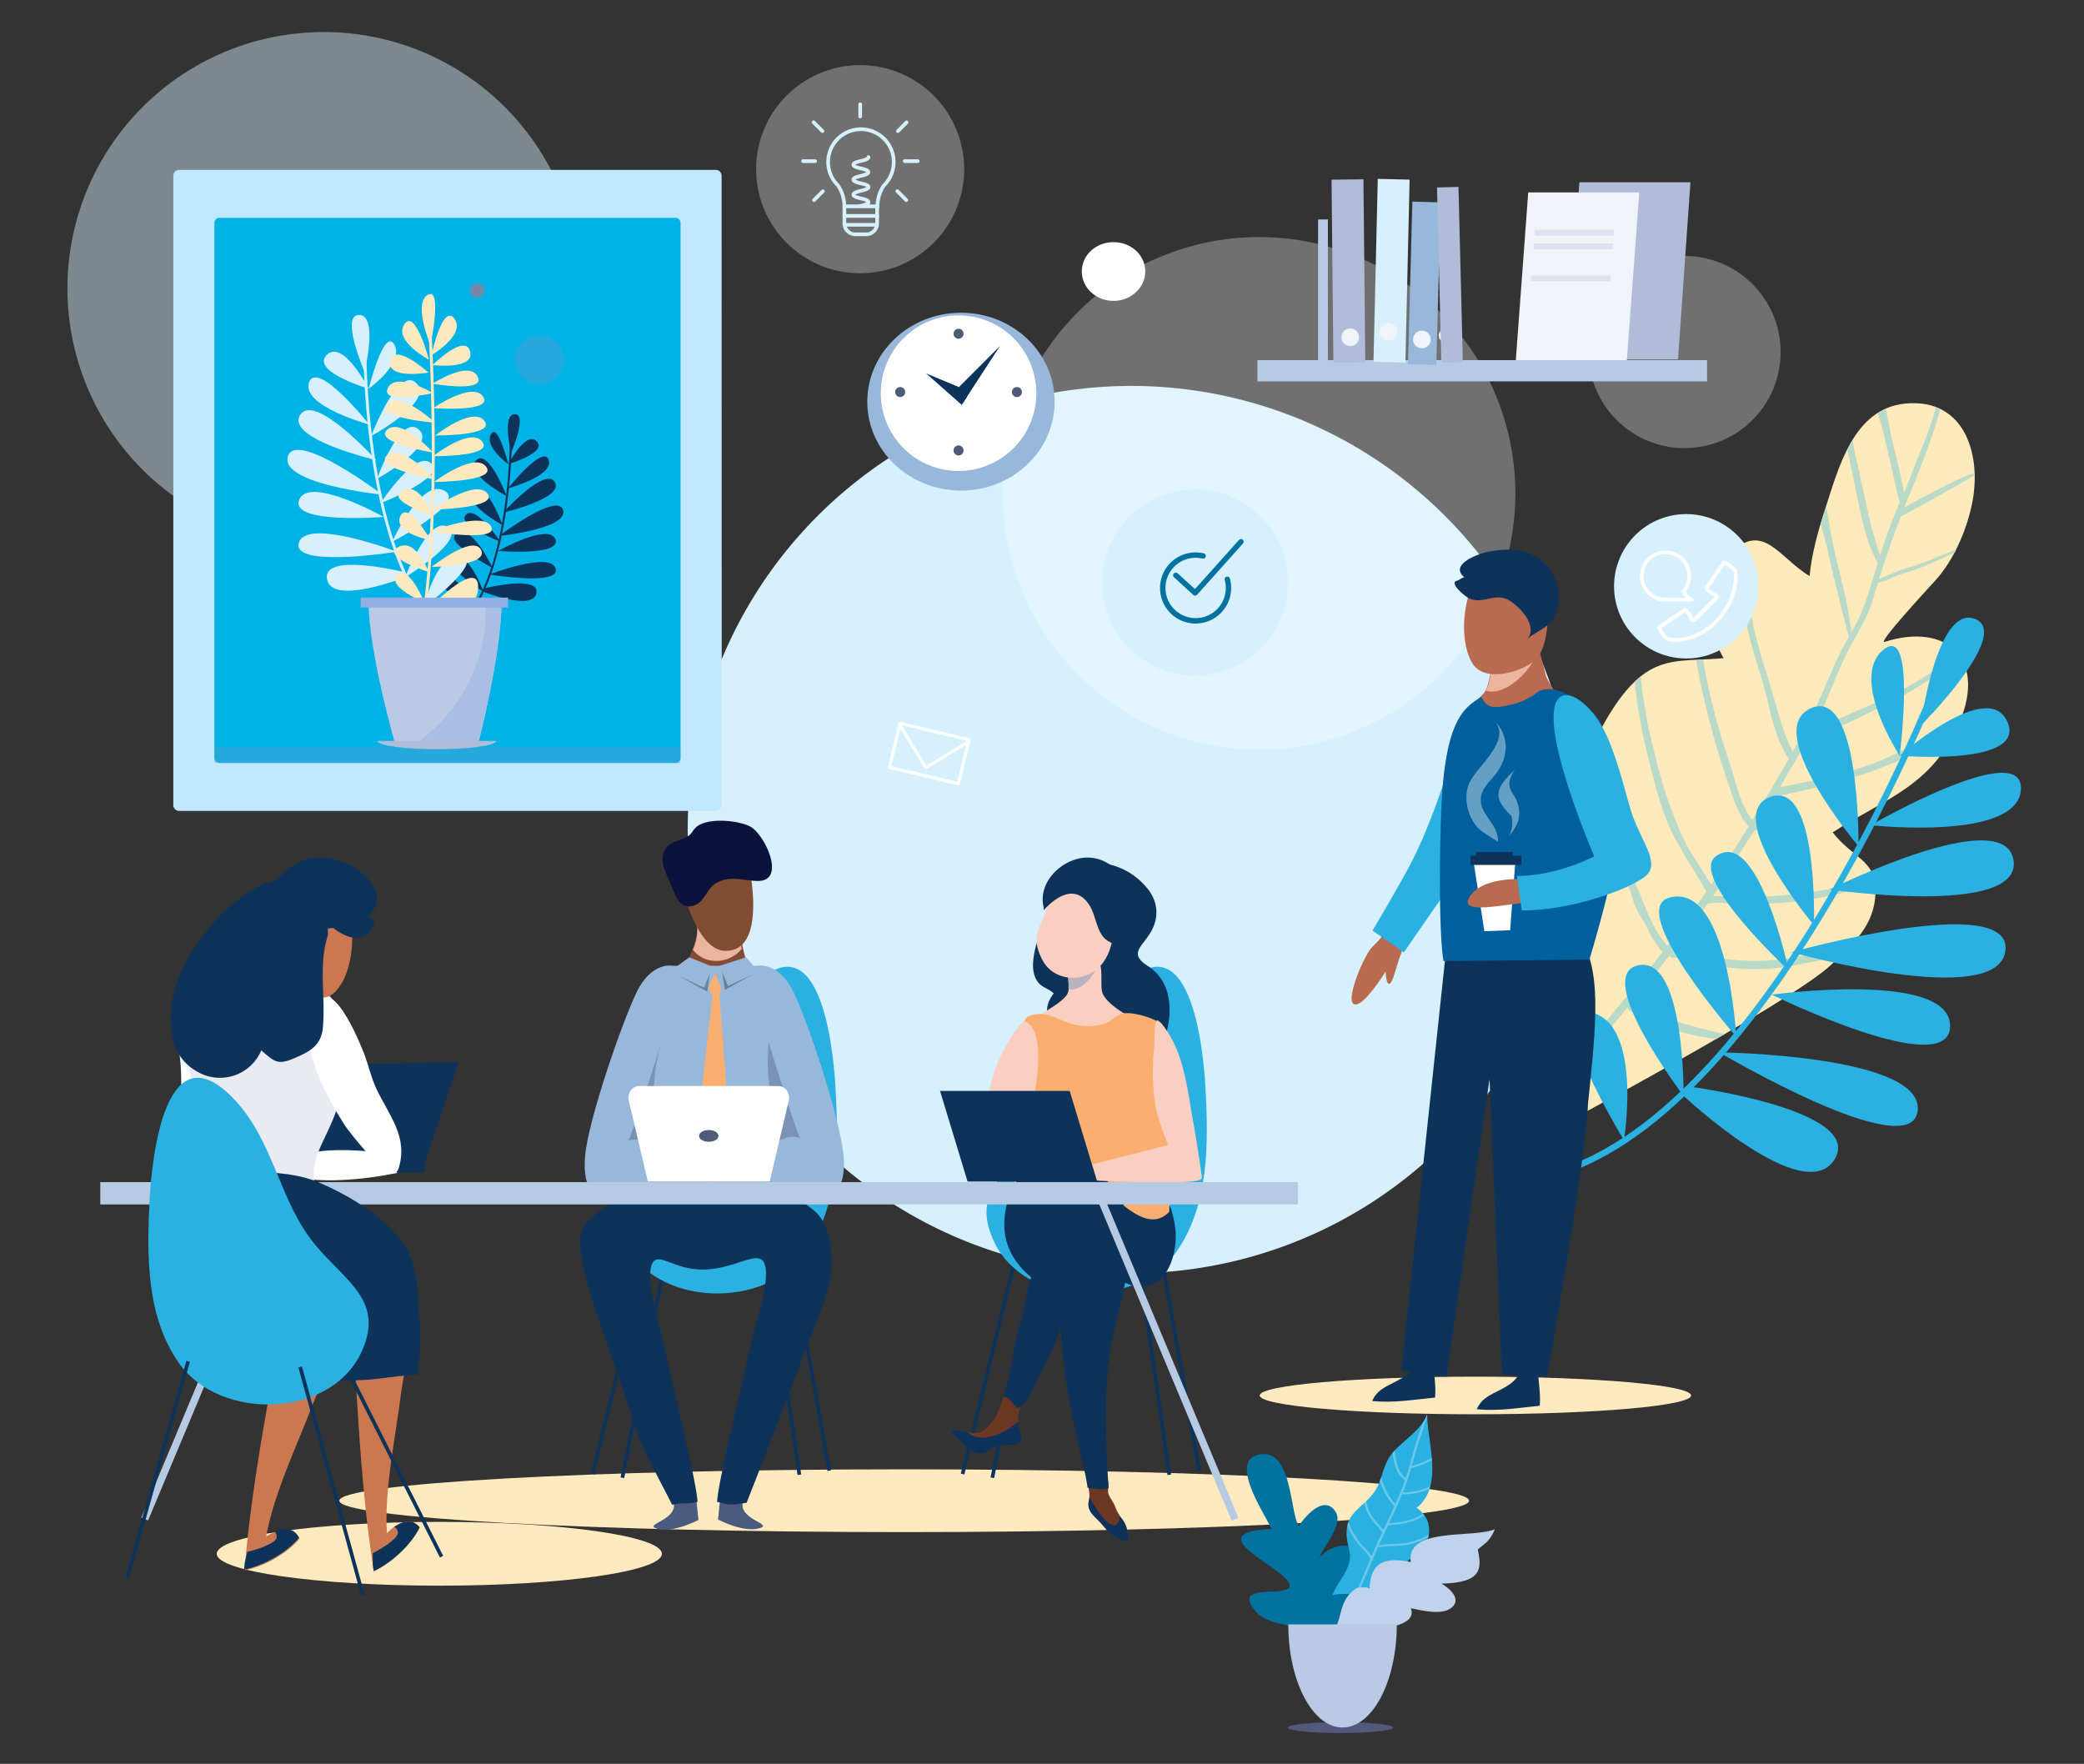 <svg xmlns="http://www.w3.org/2000/svg" viewBox="0 0 707.41 598.69"><rect x="0" y="0" width="707.41" height="598.69" fill="#333333" stroke="none"/><g style="isolation:isolate"><g id="e6e471e0-01fd-45e0-b916-7b0117807966" data-name="Layer 2"><g id="beb68589-7f77-4152-bf3a-2470ac33ade1" data-name="Layer 1"><g id="bfdd74d7-5935-44e6-a1a6-d87a135710b9" data-name="people-talking-hr-services-illustation"><path d="M534.62,281.58A150.59,150.59,0,1,1,384,131,150.6,150.6,0,0,1,534.62,281.58Z" fill="#d6f0fe"/><path d="M621.8,327.28c6.46-6.23,13.52-12.2,14.66-21.94,1.57-13.49-6.83-13.15-14.37-22.81C639.43,271.22,656,267,665.21,245c9.11-21.65-4.69-33.76-25.42-27.14-2.85.9,14-17.39,16.88-20.51,6.36-6.91,10.63-16.74,12.63-25.83,3.61-16.46-2-36.53-22.55-34.54-17.76,1.72-22.77,22.15-27.48,36.7-2.12,6.53-4.4,14.79-5,21.84-10.28-6-15.87-19.13-27.25-7.33-7.94,8.23-7.75,26-1.91,35.2-13.94,1.31-22-1-31.93,9.72-6.4,6.91-12.12,18.1-15.6,27.72-7.91,21.9-14.6,99.55-13.92,124.45C523.67,385.29,608.28,340.31,621.8,327.28Z" fill="#ffeabb"/><path d="M523.86,370.39l.15-.14a192.31,192.31,0,0,0,15-16.16,23,23,0,0,1-1.9-3.86c-1.81-4.14-4.15-8.07-6.18-12.11-1.52-3-2.9-6.12-4.22-9.24q.28-3.06.6-6.14,1.62,4.26,3.51,8.44c1.92,4.23,4.06,8.35,6.22,12.46,1,2,2.25,5.88,3.83,8.25,4-4.77,7.89-9.59,11.84-14.25s7.84-9.55,11.6-14.45a34.67,34.67,0,0,1-5.19-8.31c-1.64-3.25-3.94-6.08-4.87-9.68-1.39-5.34-4.25-10.45-6.14-15.63a93.19,93.19,0,0,1-3.57-13.12c-1.56-7.53-3-15.06-4.12-22.66.53-1.2,1.1-2.42,1.69-3.62,1,7.16,2.42,14.27,3.91,21.34a145,145,0,0,0,9.34,28.94c3,6.7,5.53,15,10.64,20.57q6.84-9,13.23-18.43c-3.54-6.16-7.43-12-10.8-18.34-4.38-8.19-6.67-18.07-8.92-27a176.35,176.35,0,0,1-4.59-25.89c.67-.64,1.33-1.21,2-1.74a171.18,171.18,0,0,0,4.47,25,157.57,157.57,0,0,0,9.32,28.53c2.73,6.05,6.71,11.43,10.13,17.09q6.55-9.72,12.71-19.71c-3.66-3.94-5.41-10.26-7.09-15.11a301.81,301.81,0,0,1-8.61-30.7c-.83-3.56-1.48-7.13-2.06-10.72l2.33-.1c.6,3.45,1.25,6.9,2,10.33a261.33,261.33,0,0,0,7.17,25.31c1.9,5.7,3.42,13.81,7.58,18.81.74-1.22,1.5-2.43,2.24-3.65,3.4-5.64,6.79-11.33,10.05-17.08-3.55-5.5-5.4-11.93-6.8-18.27-1.93-8.8-5.29-17.27-7.23-26.1a162.91,162.91,0,0,1-3.85-27.1,14.45,14.45,0,0,1,2.7-1.75,166.08,166.08,0,0,0,3.31,28.39c1.58,7.5,4.06,14.78,6.28,22.11,2.1,7,3.61,13.8,7,20.25,2.26-4.06,4.47-8.14,6.51-12.28,3.1-6.27,5.63-12.83,8.54-19.2,1.18-2.56,2.58-5.06,4-7.55-.2-.06-5.06-19.45-7.15-28.85-.67-3.07-1.56-6.3-2.41-9.59.41-1.36.82-2.69,1.23-3.95.21-.65.42-1.32.63-2,.79,4.41,1.4,8.88,2.3,13,2.13,9.85,5.15,19.88,6.21,29.92a57.56,57.56,0,0,0,4.72-10c1.48-4.49,2.83-9,4.23-13.49-4.87-9-6.44-20.54-8.58-30.47-.59-2.69-1.16-5.39-1.74-8.08.55-1.08,1.14-2.14,1.76-3.16.79,4.27,1.86,8.51,2.76,12.81,1.81,8.72,3.63,17.81,6.63,26.24A158.72,158.72,0,0,1,644.7,171a2,2,0,0,0,.14-.54c-1.78-7.09-3.32-14.26-5-21.38-.67-2.86-1.59-5.88-2.36-8.92a19.1,19.1,0,0,1,2.65-1.4c.71,3.33,1.23,6.72,2,9.84,1.45,6.2,3,12.4,4.2,18.66,1.9-4.58,3.59-9.24,5.46-13.83a114.44,114.44,0,0,0,5.36-15.19c.49.19,1,.41,1.41.63-.7,3.06-1.75,6.08-2.69,8.91-2.22,6.74-5,13.42-7.65,20-.62,1.51-1.21,3-1.81,4.53,2.14-1.39,19.69-10.74,23.82-11.78a4,4,0,0,1,.07.77c-5,3-24.72,14.06-25,13.91-2.72,7-5.2,14.12-7.47,21.34a84.58,84.58,0,0,1,11.4-4.32c5.07-1.48,9.73-4,14.75-5.57l-.48.94c-4,1.66-7.78,3.68-11.83,5.19-2.65,1-5.4,1.7-8,2.69-2.24.83-3.77,2-6.16,2.28-.6,1.92-1.2,3.82-1.77,5.76-1.62,5.56-4.54,10.12-7.28,15.19-3.69,6.83-6.39,14.23-9.52,21.31-1,2.16-2,4.27-3.05,6.37,3.34-.22,6.28-1.48,9.39-2.88,5-2.26,10.17-4.27,15.12-6.7,7.88-3.86,17-8.93,23.88-15.37.27.3.52.61.77.93-7.62,7.82-18.42,13.66-27.66,18.05-2.3,1.1-18.34,10-22.43,7.81-1.66,3.19-3.42,6.32-5.21,9.43a1,1,0,0,1-.36.62c-1.72,3-3.46,5.95-5.18,8.93,12.15-2.39,24.47-4.84,35.87-9.8a140.27,140.27,0,0,0,26.29-15.17c-.32.93-.66,1.86-1.06,2.83-.17.4-.36.76-.54,1.15-17.52,13.82-40.5,19.74-61.89,24.1a1.48,1.48,0,0,1-.42,0c-.74,1.31-1.49,2.62-2.21,3.94-1.11,2.06-2.35,4-3.61,6a1.36,1.36,0,0,1-1.06,1.66c-1.78,2.7-3.61,5.37-5.32,8.12-3,4.77-5.74,9.59-8.83,14.26,1.41-.43,9.64.29,10.71.25A209.81,209.81,0,0,0,613.59,303a139.13,139.13,0,0,0,20.29-4.48c.72-.21,1.44-.45,2.17-.69a12.55,12.55,0,0,1,.38,1.73q-.93.39-1.92.75A116.33,116.33,0,0,1,616.09,305a119.5,119.5,0,0,1-18.2,1.8,69.11,69.11,0,0,1-9.21.18c-2.86-.27-5.32-1.07-8.21-.26a1,1,0,0,1-.74-.09c-.1.15-.19.3-.29.44-3.62,5.12-7.38,10.2-11.21,15.23,5.22-.24,10.53,2,15.62,2.88a73.05,73.05,0,0,0,23.7,0c6.8-1,13.63-2.4,20.36-3.87-1.09,1.13-2.21,2.25-3.35,3.34-4.74,1.05-9.57,1.84-14.25,2.76a72.05,72.05,0,0,1-29.14.11c-4.08-.76-8.84-2.8-13-2.41a1.49,1.49,0,0,1-1.47-.78c-4.12,5.35-8.36,10.6-12.67,15.73,2.48,1.26,4.87,2.75,7.41,3.94,4.79,2.25,9.77,3.41,14.88,4.77,2.66.7,5.87,1.57,9.21,2.2l-3,1.75-2.28-.36a75.38,75.38,0,0,1-19.6-5.8c-2.46-1.13-6.27-2.2-8.35-4.4-3.24,3.86-6.46,7.77-9.72,11.65a1.42,1.42,0,0,1-1.72,2C536.46,361,532,366,527.28,370.76c-1.16,1.17-2.35,2.31-3.55,3.44C523.77,373,523.81,371.71,523.86,370.39Z" fill="#b9d9c9"/><path d="M521.1,401.05C597.61,387.4,657.4,234.68,658,233.14l-2-.79c-.59,1.53-59.93,153.13-135.25,166.58Z" fill="#2ab0e1"/><path d="M551.39,386.22c-.19.7,6.31-38.73-11.38-42.57s11.19,43.27,11.19,43.27Z" fill="#2ab0e1"/><path d="M571.51,372s.43-47.72-15.39-44.35S571.51,372,571.51,372Z" fill="#2ab0e1"/><path d="M589.36,351.89s-2.74-52.49-22.63-47.23C551.66,308.64,589.36,351.89,589.36,351.89Z" fill="#2ab0e1"/><path d="M615.73,314s1.67-49.64-14.89-43.47S615.73,314,615.73,314Z" fill="#2ab0e1"/><path d="M607.17,329.39s-10.4-49.14-24.69-38.76C572.88,297.62,607.17,329.39,607.17,329.39Z" fill="#2ab0e1"/><path d="M630.87,287.26s.66-54.39-16.25-46.82S630.87,287.26,630.87,287.26Z" fill="#2ab0e1"/><path d="M644.84,256.5s5.85-45.58-5.65-35.85S644.84,256.5,644.84,256.5Z" fill="#2ab0e1"/><path d="M651.94,246.38s31.35-31.48,18.4-36.33S651.94,246.38,651.94,246.38Z" fill="#2ab0e1"/><path d="M644.84,256.5s43.13,3.72,36.6-11.43S644.84,256.5,644.84,256.5Z" fill="#2ab0e1"/><path d="M635,280.1s50.13,5.53,51-12.18S635,280.1,635,280.1Z" fill="#2ab0e1"/><path d="M621.1,301.92s65.54,9.52,62.38-10S621.1,301.92,621.1,301.92Z" fill="#2ab0e1"/><path d="M608.1,323.2s70.36,19.75,72.65-.58S608.1,323.2,608.1,323.2Z" fill="#2ab0e1"/><path d="M583.58,357.2s69.31.79,67.38,19.74S583.58,357.2,583.58,357.2Z" fill="#2ab0e1"/><path d="M601.42,337.61s60.63-8.33,60.54,10.65S601.42,337.61,601.42,337.61Z" fill="#2ab0e1"/><path d="M573.83,368.87s59.23,7.9,48.91,24.66S571.51,372,571.51,372Z" fill="#2ab0e1"/><g opacity="0.3"><path d="M327.3,57.42A35.32,35.32,0,1,1,292,22.11,35.32,35.32,0,0,1,327.3,57.42Z" fill="#fff"/></g><g opacity="0.3"><path d="M604.43,119.49a32.61,32.61,0,1,1-32.61-32.61A32.62,32.62,0,0,1,604.43,119.49Z" fill="#fff"/></g><g opacity="0.3"><path d="M340.15,256.45a24.9,24.9,0,1,1-24.9-24.9A24.9,24.9,0,0,1,340.15,256.45Z" fill="#d6f0fe"/></g><path d="M596.89,199a24.5,24.5,0,1,1-24.5-24.5A24.5,24.5,0,0,1,596.89,199Z" fill="#d6f0fe"/><path d="M569,217.83a13.5,13.5,0,0,1-3.14-.36.62.62,0,0,1-.3-.18l-.17-.17c-1.14-1.2-1.64-1.75-1.79-2a7.24,7.24,0,0,1-1-2.11c-.13-.43-.13-.43,9-6.58a.63.63,0,0,1,.74,0,8,8,0,0,1,1.58,1.7,7.87,7.87,0,0,1,.85,1.69l.54.38-.44-.44,6.86-6.85.38-.38a11.42,11.42,0,0,1-1.69-.91,7.52,7.52,0,0,1-1.7-1.58.62.62,0,0,1,0-.73l5.9-8.74a.61.61,0,0,1,.69-.25,7.19,7.19,0,0,1,2.1,1,22.93,22.93,0,0,1,1.7,1.54l.38.37a.62.62,0,0,1,.2.37c.71,5.19-1.19,11.14-5.08,15.92C580.36,214.75,574.54,217.83,569,217.83Zm-2.66-1.53a12.12,12.12,0,0,0,2.66.28c5.18,0,10.65-2.91,14.62-7.79,3.62-4.46,5.42-9.95,4.84-14.75l-.23-.22c-.41-.39-1.36-1.29-1.54-1.42a5.86,5.86,0,0,0-1.32-.67l-5.36,8a6.1,6.1,0,0,0,1.12,1,6.21,6.21,0,0,0,1.62.78.7.7,0,0,1,.29.19,1.39,1.39,0,0,1-.06,1.89l-7.22,7.2a1.41,1.41,0,0,1-1.9.06.57.57,0,0,1-.2-.3,6.74,6.74,0,0,0-.77-1.57,6.22,6.22,0,0,0-1-1.13l-8,5.37a6.11,6.11,0,0,0,.68,1.32c.07.1.41.49,1.66,1.8Z" fill="#fff"/><path d="M574.31,204.19h-8.78a8.67,8.67,0,1,1,6.72-3.43,3.94,3.94,0,0,0,2.27,2.22.63.63,0,0,1,.4.7A.61.61,0,0,1,574.31,204.19Zm-8.7-1.25h6.61a5.21,5.21,0,0,1-1.27-2.12.64.64,0,0,1,.12-.58,7.42,7.42,0,1,0-5.72,2.7h.26Z" fill="#fff"/><g opacity="0.3"><path d="M514.38,167.47a87,87,0,1,1-87-87A87,87,0,0,1,514.38,167.47Z" fill="#fff"/></g><path d="M358,136.34c0,16.66-14.24,30.18-31.8,30.18S294.4,153,294.4,136.34s14.24-30.19,31.81-30.19S358,119.67,358,136.34Z" fill="#97b8da"/><path d="M351.78,133.46a26.4,26.4,0,1,1-26.4-26.4A26.39,26.39,0,0,1,351.78,133.46Z" fill="#fff"/><polygon points="325.51 131.38 339.44 117.45 326.44 137.42 325.51 131.38" fill="#0e335b"/><polygon points="325.51 131.38 314.37 126.74 326.44 137.42 328.3 134.63 325.51 131.38" fill="#0e335b"/><path d="M327.08,113.27a1.7,1.7,0,1,1-1.7-1.69A1.7,1.7,0,0,1,327.08,113.27Z" fill="#4f5a79"/><path d="M327.08,152.9a1.7,1.7,0,1,1-1.7-1.7A1.7,1.7,0,0,1,327.08,152.9Z" fill="#4f5a79"/><path d="M345.2,134.78a1.7,1.7,0,1,1,1.69-1.69A1.7,1.7,0,0,1,345.2,134.78Z" fill="#4f5a79"/><path d="M305.57,134.78a1.7,1.7,0,1,1,1.7-1.69A1.7,1.7,0,0,1,305.57,134.78Z" fill="#4f5a79"/><g opacity="0.45"><path d="M196.89,97.88a87,87,0,1,1-87-87A87,87,0,0,1,196.89,97.88Z" fill="#d6f0fe"/></g><path d="M245,273.13a2,2,0,0,1-1.9,2.12H60.73a2,2,0,0,1-1.9-2.12V59.78a2,2,0,0,1,1.9-2.12H243.05a2,2,0,0,1,1.9,2.12Z" fill="#bfe7ff"/><path d="M231,257.17a1.72,1.72,0,0,1-1.62,1.8h-155a1.72,1.72,0,0,1-1.61-1.8V75.75a1.72,1.72,0,0,1,1.61-1.81h155A1.73,1.73,0,0,1,231,75.75Z" fill="#00b2e6"/><g opacity="0.3"><path d="M231,258.92a12.68,12.68,0,0,1-1.62.05h-155a12.46,12.46,0,0,1-1.61-.05v-5.35a12.46,12.46,0,0,1,1.61,0h155a12.68,12.68,0,0,1,1.62,0Z" fill="#7c91c3"/></g><path d="M388.76,92.13c0,5.49-4.82,10-10.78,10s-10.77-4.46-10.77-10S372,82.19,378,82.19,388.76,86.64,388.76,92.13Z" fill="#fff"/><g opacity="0.3"><path d="M191.39,122.17a8.27,8.27,0,1,1-8.27-8.27A8.28,8.28,0,0,1,191.39,122.17Z" fill="#7c91c3"/></g><path d="M164.47,98.59A2.44,2.44,0,1,1,162,96.16,2.44,2.44,0,0,1,164.47,98.59Z" fill="#7588ac"/><path d="M152.46,215.55c21.36-13.13,21.3-66,21.3-66.57h-.7c0,.53.07,53.05-21,66Z" fill="#0e335b"/><path d="M159.8,207.52c0,.23-2.67-12.37-8.44-11.44s8.47,11.67,8.47,11.67Z" fill="#0e335b"/><path d="M164.17,200.88s-5.5-14.38-9.85-11.5S164.17,200.88,164.17,200.88Z" fill="#0e335b"/><path d="M167.16,192.74s-7-15.45-12.37-11.52C150.73,184.2,167.16,192.74,167.16,192.74Z" fill="#0e335b"/><path d="M170.6,178.24s-5.36-15.11-9.6-11.31S170.6,178.24,170.6,178.24Z" fill="#0e335b"/><path d="M169.85,183.88s-8.92-13.53-12-8.73C155.81,178.38,169.85,183.88,169.85,183.88Z" fill="#0e335b"/><path d="M172,168.43s-6.22-16.41-10.4-12.14S172,168.43,172,168.43Z" fill="#0e335b"/><path d="M172.56,157.55s-3.62-14.38-5.92-10.1S172.56,157.55,172.56,157.55Z" fill="#0e335b"/><path d="M173.5,153.67s5.7-13.15,1.24-13.08S173.5,153.67,173.5,153.67Z" fill="#0e335b"/><path d="M172.56,157.55s13.39-4,9.64-7.75S172.56,157.55,172.56,157.55Z" fill="#0e335b"/><path d="M172.39,165.8s15.7-4.26,13.87-9.68S172.39,165.8,172.39,165.8Z" fill="#0e335b"/><path d="M170.79,174s20.8-4.87,17.56-10.35S170.79,174,170.79,174Z" fill="#0e335b"/><path d="M169.4,181.91s23.46-2.37,21.75-8.74S169.4,181.91,169.4,181.91Z" fill="#0e335b"/><path d="M166.05,195s20.9-8,22.56-2S166.05,195,166.05,195Z" fill="#0e335b"/><path d="M169.09,187s17.22-9.65,19.44-3.94S169.09,187,169.09,187Z" fill="#0e335b"/><path d="M164.5,199.67s18.71-4.62,17.59,1.63-17.92-.42-17.92-.42Z" fill="#0e335b"/><path d="M154.82,217.59c-31.55-19.38-31.45-97.52-31.45-98.3h1c0,.77-.11,78.33,31,97.42Z" fill="#d6f0fe"/><path d="M144,205.74c0,.34,3.95-18.27,12.47-16.89s-12.51,17.23-12.51,17.23Z" fill="#d6f0fe"/><path d="M137.53,195.93s8.12-21.23,14.55-17S137.53,195.93,137.53,195.93Z" fill="#d6f0fe"/><path d="M133.11,183.9s10.37-22.8,18.27-17C157.37,171.29,133.11,183.9,133.11,183.9Z" fill="#d6f0fe"/><path d="M128,162.5s7.91-22.31,14.17-16.7S128,162.5,128,162.5Z" fill="#d6f0fe"/><path d="M129.13,170.83s13.18-20,17.71-12.89C149.88,162.71,129.13,170.83,129.13,170.83Z" fill="#d6f0fe"/><path d="M126,148s9.18-24.24,15.36-17.94S126,148,126,148Z" fill="#d6f0fe"/><path d="M125.14,131.94s5.34-21.23,8.74-14.91S125.14,131.94,125.14,131.94Z" fill="#d6f0fe"/><path d="M123.75,126.21s-8.42-19.41-1.83-19.31S123.75,126.21,123.75,126.21Z" fill="#d6f0fe"/><path d="M125.14,131.94s-19.78-5.86-14.24-11.44S125.14,131.94,125.14,131.94Z" fill="#d6f0fe"/><path d="M125.39,144.13s-23.18-6.29-20.49-14.3S125.39,144.13,125.39,144.13Z" fill="#d6f0fe"/><path d="M127.75,156.21S97,149,101.83,140.92,127.75,156.21,127.75,156.21Z" fill="#d6f0fe"/><path d="M129.81,167.92S95.17,164.41,97.69,155,129.81,167.92,129.81,167.92Z" fill="#d6f0fe"/><path d="M134.75,187.27s-30.87-11.73-33.31-3S134.75,187.27,134.75,187.27Z" fill="#d6f0fe"/><path d="M130.26,175.46s-25.43-14.24-28.7-5.82S130.26,175.46,130.26,175.46Z" fill="#d6f0fe"/><path d="M137,194.14s-27.64-6.83-26,2.41,26.46-.62,26.46-.62Z" fill="#d6f0fe"/><path d="M140.17,227.54l-.95-.33c11.38-33.07,6.17-116.51,6.12-117.35l1-.06C146.39,110.64,151.61,194.28,140.17,227.54Z" fill="#ffeac0"/><path d="M144.13,207.91s18.55-19.42,18.17-8.34S144.13,207.91,144.13,207.91Z" fill="#ffeac0"/><path d="M146.14,117.22s-6-14.13-.94-17.13S146.14,117.22,146.14,117.22Z" fill="#ffeac0"/><path d="M146.47,120.58s3.76-17.79,7.77-12.4S146.47,120.58,146.47,120.58Z" fill="#ffeac0"/><path d="M146.79,123.94s11.13-11,12.78-4.66S146.79,123.94,146.79,123.94Z" fill="#ffeac0"/><path d="M146.87,130.23s12.32-8.08,15.26-2.42S146.87,130.23,146.87,130.23Z" fill="#ffeac0"/><path d="M147,138.54s13.43-9.27,17-3.88S147,138.54,147,138.54Z" fill="#ffeac0"/><path d="M147.73,147.8s12.83-10.08,16.72-4.92S147.73,147.8,147.73,147.8Z" fill="#ffeac0"/><path d="M147,154.85s12.83-10.08,16.72-4.92S147,154.85,147,154.85Z" fill="#ffeac0"/><path d="M147.34,163.59S161,153.27,165,158.39,147.34,163.59,147.34,163.59Z" fill="#ffeac0"/><path d="M145.61,122.08s-4.62-17.58-8.37-12S145.61,122.08,145.61,122.08Z" fill="#ffeac0"/><path d="M145.45,126.46s-11.65-10.49-13-4S145.45,126.46,145.45,126.46Z" fill="#ffeac0"/><path d="M147,133.42s-12.7-7.46-15.36-1.67S147,133.42,147,133.42Z" fill="#ffeac0"/><path d="M147,153.61s-10.89-12.14-15.61-7.73S147,153.61,147,153.61Z" fill="#ffeac0"/><path d="M147.67,143.47s-11.91-11.14-16.23-6.34S147.67,143.47,147.67,143.47Z" fill="#ffeac0"/><path d="M147.76,162.81s-11.53-12.6-16.4-8.29S147.76,162.81,147.76,162.81Z" fill="#ffeac0"/><path d="M146.64,173s14.64-10.62,18.8-5.54S146.64,173,146.64,173Z" fill="#ffeac0"/><path d="M146.25,180.37s17.83-7,20.5-1.6S146.25,180.37,146.25,180.37Z" fill="#ffeac0"/><path d="M146.53,192.43s14.07-11.23,16.78-5.73S146.53,192.43,146.53,192.43Z" fill="#ffeac0"/><path d="M144.15,204.54s-5.67-13.45-9.38-9.43S144.15,204.54,144.15,204.54Z" fill="#ffeac0"/><path d="M145.53,194.14s-4.33-11.77-10.38-8.44S145.53,194.14,145.53,194.14Z" fill="#ffeac0"/><path d="M146.94,175s-4.32-11.78-10.38-8.44S146.94,175,146.94,175Z" fill="#ffeac0"/><path d="M146.24,183.4s-8-13.81-10.39-8.11S146.24,183.4,146.24,183.4Z" fill="#ffeac0"/><path d="M125.05,203.36c0,17.93,9.09,49.2,9.09,49.2l28.23-.34s7.95-30.5,7.95-48.86Z" fill="#bacae4"/><path d="M141,252.48l21.34-.26s7.95-30.5,7.95-48.86h-5.5C165.21,208.33,166,234.83,141,252.48Z" fill="#a8bee2"/><rect x="122.42" y="202.85" width="50.05" height="3.36" fill="#93aee2"/><path d="M128.07,251.48c0,1.56,9.05,2.82,20.2,2.82s20.2-1.26,20.2-2.82Z" fill="#b0bcd8"/><path d="M314.29,261.09l-.13,0a.51.51,0,0,1-.33-.24l-8.74-14.28a.55.55,0,0,1-.06-.4l.14-.59a.55.55,0,0,1,.65-.4.53.53,0,0,1,.39.65l-.09.37,8.34,13.64,13.64-8.34.08-.38a.55.55,0,0,1,.65-.39.52.52,0,0,1,.39.64l-.14.59a.51.51,0,0,1-.24.33L314.57,261A.6.6,0,0,1,314.29,261.09Z" fill="#fff"/><path d="M325.34,266.58l-.13,0-23.39-5.63a.54.54,0,0,1-.39-.65l3.6-14.92a.48.48,0,0,1,.24-.33.51.51,0,0,1,.4-.07l23.39,5.64a.52.52,0,0,1,.39.64l-3.59,14.93a.56.56,0,0,1-.25.33A.5.5,0,0,1,325.34,266.58ZM302.6,260l22.34,5.38,3.35-13.89-22.35-5.38Z" fill="#fff"/><path d="M298.46,70.66H286V70a12.14,12.14,0,0,0-2.11-6.79A11.55,11.55,0,0,1,280.49,55a11.75,11.75,0,1,1,20,8.36,12.22,12.22,0,0,0-2,6.69Zm-11.22-1.25h10a13.43,13.43,0,0,1,2.31-6.86A10.51,10.51,0,1,0,281.73,55a10.41,10.41,0,0,0,3.13,7.47A13.5,13.5,0,0,1,287.24,69.41Z" fill="#d6f0fe"/><path d="M294.17,80.16H290.3A4.37,4.37,0,0,1,286,75.7V70.62a.62.62,0,0,1,.62-.62.63.63,0,0,1,.63.62V75.7a3.12,3.12,0,0,0,3,3.21h3.87a3.13,3.13,0,0,0,3-3.21V70.62a.63.63,0,0,1,1.25,0V75.7A4.38,4.38,0,0,1,294.17,80.16Z" fill="#d6f0fe"/><path d="M292,70.51a.64.64,0,0,1-.61-.47.65.65,0,0,1,.46-.76l.18,0a8.67,8.67,0,0,0,2.05-.66,8.63,8.63,0,0,0-2-.66c-1.57-.39-3-.75-3-1.87s1.48-1.55,3-1.94a6.24,6.24,0,0,0,2.11-.73,19.48,19.48,0,0,0-2.12-.59c-1.56-.38-3-.75-3-1.87s1.48-1.49,3-1.87a8.63,8.63,0,0,0,2-.66,8.63,8.63,0,0,0-2-.66c-1.57-.38-3-.75-3-1.87s1.48-1.49,3-1.87a6.42,6.42,0,0,0,2.12-.74.59.59,0,0,1,.62-.59.65.65,0,0,1,.61.67c0,1.12-1.48,1.48-3.05,1.87a6.43,6.43,0,0,0-2.11.74c.18.1,1.39.4,2.12.58,1.56.38,3,.75,3,1.87s-1.48,1.49-3,1.87a8.57,8.57,0,0,0-2,.66,8.63,8.63,0,0,0,2,.66c1.57.39,3.05.75,3.05,1.87s-1.48,1.49-3,1.88a6.22,6.22,0,0,0-2.12.73,10.49,10.49,0,0,0,2.12.65c1.56.38,3,.74,3,1.87s-1.49,1.49-3.06,1.87l-.18,0Z" fill="#d6f0fe"/><path d="M297.53,76.93H286.94a.63.63,0,0,1,0-1.25h10.59a.63.63,0,1,1,0,1.25Z" fill="#d6f0fe"/><path d="M297.67,73.92H286.8a.63.63,0,1,1,0-1.25h10.87a.63.63,0,1,1,0,1.25Z" fill="#d6f0fe"/><path d="M276.77,55.32h-4.23a.63.63,0,0,1,0-1.25h4.23a.63.63,0,0,1,0,1.25Z" fill="#d6f0fe"/><path d="M292,40.16a.63.63,0,0,1-.63-.63V35.31a.63.63,0,0,1,1.25,0v4.22A.63.63,0,0,1,292,40.16Z" fill="#d6f0fe"/><path d="M276.33,68.55a.63.63,0,0,1-.45-1.07l3-3a.62.62,0,0,1,.88,0,.61.61,0,0,1,0,.88l-3,3A.66.66,0,0,1,276.33,68.55Z" fill="#d6f0fe"/><path d="M279.18,45.12a.62.62,0,0,1-.44-.18l-3-3a.63.63,0,0,1,0-.88.61.61,0,0,1,.88,0l3,3a.63.63,0,0,1-.44,1.07Z" fill="#d6f0fe"/><path d="M311.42,55.32h-4.21a.63.63,0,1,1,0-1.25h4.21a.63.63,0,1,1,0,1.25Z" fill="#d6f0fe"/><path d="M307.64,68.55a.62.62,0,0,1-.44-.18l-3-3a.63.63,0,1,1,.89-.88l3,3a.63.63,0,0,1-.44,1.07Z" fill="#d6f0fe"/><path d="M304.79,45.12a.63.63,0,0,1-.44-1.07l3-3a.63.63,0,0,1,.89.88l-3,3A.62.62,0,0,1,304.79,45.12Z" fill="#d6f0fe"/><polygon points="569.6 121.96 531.89 121.96 536.11 61.88 573.82 61.88 569.6 121.96" fill="#b0bcd8"/><polygon points="552.24 122.25 514.54 122.25 518.75 65.3 556.46 65.3 552.24 122.25" fill="#f0f3fa"/><g opacity="0.3"><polygon points="546.75 93.5 519.82 93.5 519.67 95.49 546.61 95.49 546.75 93.5" fill="#b0bcd8"/><polygon points="520.62 82.61 520.48 84.6 547.41 84.6 547.56 82.61 520.62 82.61" fill="#b0bcd8"/><polygon points="520.97 78 520.82 80 547.75 80 547.9 78 520.97 78" fill="#b0bcd8"/></g><rect x="447.42" y="74.48" width="3.33" height="49.99" fill="#b7cae4"/><path d="M498.67,509.38c0,5.89-85.84,10.66-191.73,10.66s-191.75-4.77-191.75-10.66S201,498.73,306.94,498.73,498.67,503.5,498.67,509.38Z" fill="#ffeac0"/><path d="M574.05,473.66c0,3.53-32.78,6.38-73.22,6.38s-73.23-2.85-73.23-6.38,32.78-6.38,73.23-6.38S574.05,470.14,574.05,473.66Z" fill="#ffeac0"/><path d="M437.21,197.72a31.57,31.57,0,1,1-31.57-31.57A31.58,31.58,0,0,1,437.21,197.72Z" fill="#d6f0fe"/><rect x="298.01" y="463.1" width="75.39" height="1.25" transform="translate(-194.56 679.49) rotate(-76.24)" fill="#0e335b"/><rect x="399.75" y="423.28" width="1.25" height="76.52" transform="translate(-74.58 77.18) rotate(-10.08)" fill="#0e335b"/><polygon points="337.46 501.72 336.23 501.48 349.68 433.29 350.91 433.54 337.46 501.72" fill="#0e335b"/><rect x="391.31" y="430.04" width="1.25" height="70.88" transform="translate(-61.84 60.05) rotate(-8.12)" fill="#0e335b"/><path d="M380,336c23.88-25.94,28.48,19.53,29.22,33.55,1,18.8,1.19,39.7-10,55.5-13.88,19.65-51.19,18.71-61.72-3.44-8.39-17.65,5.07-24.17,15.51-36.77C365.13,370.18,366.77,350.33,380,336Z" fill="#2ab0e1"/><path d="M224.68,527.4c0,6-33.83,10.82-75.55,10.82s-75.55-4.85-75.55-10.82,33.82-10.83,75.55-10.83S224.68,521.42,224.68,527.4Z" fill="#ffeac0"/><path d="M370.89,292.79a23.4,23.4,0,0,1,18,8.08c4.13,4.57,4.77,10.12,1.86,15.29s-7.84,7.42-1.17,11.68c5.7,3.64,7.72,9.65,7.4,16.36-.26,5.21-2.12,11.67-7,14.41s-12.34.77-17.53-.41c-9.31-2.11-22.36-11.52-14.75-21-2.33-2.15-4.67-1.94-6.17-5.17-1.4-3-.85-6.59-.19-9.72,2.2-10.49,10.75-13.43,19.17-18.21Z" fill="#0e335b"/><path d="M369.29,502.89c-.63.31,1.06,3.32.32,6.38s1.12,4.66,3.29,6.81c1.91,1.88,3.48,4.48,6.05,5.75a20.66,20.66,0,0,0,4.16,1.27s-.37-3.29-.74-4.71a10.49,10.49,0,0,0-2-3.46,16.08,16.08,0,0,1-1.93-3.81c-.56-1.33-1.82-2.85-2.22-4.23-.31-1.06.42-4.1-.39-4.65s-3.46.68-4.39.65S370.16,502.93,369.29,502.89Z" fill="#6d3724"/><path d="M347.42,475.19l-6.61-1.74c-1.09,4-2.45,7.39-4.14,9.42-4.72,5.67-6.8,3-11.28,2.6s-2.55.75,2.6,5.52,6.93,1.45,9.95.14,9.2.47,8.86-3.17C346.5,484.58,343.83,482.55,347.42,475.19Z" fill="#6d3724"/><path d="M345.59,482.51s-10.32,9.38-17.34,3.55a1,1,0,0,0-.11-.1,18.59,18.59,0,0,0-2.75-.49c-4.48-.37-2.55.75,2.6,5.52s6.93,1.45,9.95.14,9.2.47,8.86-3.17C346.64,486.11,345.76,484.66,345.59,482.51Z" fill="#0e335b"/><path d="M363,326.81c-1.31,2.39.53,7.81-.56,10.3-1.2,2.74-7.78,6.25-10.2,7.8s-.9,2.52,1,5.21c2.16,3.13,18.45,13.71,22.14,11.83,6.49-3.31,15.69-12.18,6.15-18-2.49-1.51-6.53-4.38-7.36-7.11-.74-2.53.44-9-1.44-10.45-.95-.7-7.79-1-8.85-.47A2.07,2.07,0,0,0,363,326.81Z" fill="#f9cfc1"/><path d="M355.88,344.58c2.92.76,5.61,2.45,9.07,3.23a20.08,20.08,0,0,0,9.56-.21c3.24-.85,3.84-3.08,6.94-3.63s12.13,1.73,13.74,4.9c.79,1.54.25,6.84.33,8.65.18,4.73,0,9.51,0,14.24,0,9.77,2.46,19.37,1.61,29-.42,4.71.5,10.67-1.2,15.13s-5.54,4-9.7,4.15a273.63,273.63,0,0,1-35.3-1c-6.66-.72-5.61-9.67-6.39-15.55a249.52,249.52,0,0,1-2.08-30.26c0-6.56,3.7-27.19,6.54-28.27A10.74,10.74,0,0,1,355.88,344.58Z" fill="#faae70"/><path d="M394.43,347.6a25.85,25.85,0,0,1,2,2.83c5.88,9,6.82,21,8.78,31.37.57,3,2.67,16.21,2.64,17.29s-9.15,1.14-14.49,1.59c-1.62.14-5.42,1.69-6.78.93-1.64-.91-1.59-4.54-.49-5.75.78-.84,2.84-1.38,3.87-2.08,2.35-1.62,7.26-3,7.26-3s-2.57-7.15-3.21-8.87a45.84,45.84,0,0,1-2.25-10,72.86,72.86,0,0,1,0-15.9c.24-2.51-.23-7.66,1-9.74A5,5,0,0,1,394.43,347.6Z" fill="#f9cfc1"/><path d="M345,401.14a19.85,19.85,0,0,0-3,6.58c-3,11.41.2,19.69,9.24,26.85,8.12,6.43,8.61,14.17,9.41,23.61A227.34,227.34,0,0,0,366,490c1.14,5,2.45,10,3.19,15,2.71.16,4.2,1,7.12.1-1.1-17.52-2-37,2-54,3.33-14.12,9.91-35.83-.67-48.5-2.1-2.51-8.27-6.82-11.2-5.5-3.2.07-6.59.32-9.73-.34-2.24-.47-3.38-1.15-5.74-.34A12.43,12.43,0,0,0,345,401.14Z" fill="#0e335b"/><path d="M396.94,411.3c-11.16,11.29-24.39-18.48-35.3-9.19s-9.94,31.6-15.45,47.38c-2.08,6-3,18.56-5.78,24.48,3.83.48,3.69,5.74,6.47,3.19s3.5-5.87,8.85-15.82,5.63-19.86,11.4-29.14c7.8-12.52,7.52,1.06,16.33,3.8,11.13,3.47,15.71-7.72,15.65-16.61a26.51,26.51,0,0,0-.66-5.4c-.27-1.28-1.37-5.95-1.51-4.32Z" fill="#0e335b"/><path d="M380.35,514.93c-.13-.17-.25-.34-.37-.52a3,3,0,0,1-1,3c-3.05,2.27-9-9-9-9l-.18,0a6.2,6.2,0,0,1-.16,1c-.72,3.06,1.12,4.66,3.29,6.81,1.91,1.88,3.48,4.48,6.05,5.75a20.66,20.66,0,0,0,4.16,1.27s-.37-3.29-.74-4.71A10.49,10.49,0,0,0,380.35,514.93Z" fill="#0e335b"/><path d="M371.6,329.74c.31-.55,0-.5.41-1a15.7,15.7,0,0,0,1.26-2,4.11,4.11,0,0,0-1-2.8c-1-.7-7.78-1-8.84-.47a2.07,2.07,0,0,0-.84.87c-1.15,2.07.43,8.55.07,11.29C364.21,336.51,368.45,335.23,371.6,329.74Z" fill="#b9b3c0" style="mix-blend-mode:multiply"/><path d="M372.93,328.44a12.3,12.3,0,0,0,1.28-1.4c5-6.44,4.56-17.51,1.61-24.72-2-4.77-7.41-8.94-12.8-7.76-5.88,1.29-5.77,8.21-7.38,13-2.59,7.76-6,10.14-1.81,18.25C357.52,333,367.32,333.69,372.93,328.44Z" fill="#f9cfc1"/><path d="M354.29,308.94c4.57-5.07,11.19-8.93,15.73-1.32,2,3.29,2.23,8.77,5.37,11.27,4.3,3.43,6.79,0,7.7-4.21,2-9.1-.82-20.76-10.92-23.25-9.24-2.29-20.38,6.91-17.88,16.62Z" fill="#0e335b"/><path d="M407.78,400.17c-1.58,2.36-36.19.53-36.19.53s-7.85-.27-10.3.26H348.62a9.54,9.54,0,0,1,8.45-5.23,40.45,40.45,0,0,1,9.77.52l32.75-8.37S409.37,397.82,407.78,400.17Z" fill="#f9cfc1"/><rect x="172.43" y="463.1" width="75.39" height="1.25" transform="translate(-290.28 557.5) rotate(-76.24)" fill="#0e335b"/><rect x="274.16" y="423.28" width="1.25" height="76.52" transform="translate(-76.52 55.2) rotate(-10.08)" fill="#0e335b"/><polygon points="211.87 501.72 210.64 501.48 224.09 433.29 225.32 433.54 211.87 501.72" fill="#0e335b"/><rect x="265.72" y="430.04" width="1.25" height="70.88" transform="translate(-63.09 42.3) rotate(-8.12)" fill="#0e335b"/><path d="M254.41,336c23.89-25.94,28.48,19.53,29.22,33.55,1,18.8,1.19,39.7-10,55.5-13.88,19.65-51.19,18.71-61.72-3.44-8.39-17.65,5.08-24.17,15.52-36.77C239.54,370.18,241.18,350.33,254.41,336Z" fill="#2ab0e1"/><path d="M236.29,508.16l.8,7.75s-8.49,4.52-13.92,3,7.61-2.86,5.36-9.43S236.29,508.16,236.29,508.16Z" fill="#4b5b7f"/><path d="M244.53,508l-.8,7.76s8.49,4.52,13.93,3-7.61-2.87-5.35-9.42S244.53,508,244.53,508Z" fill="#4b5b7f"/><path d="M207.89,407.62a14.74,14.74,0,0,0,2.58-3.45c4.77-8.89,21.92-5.31,30.09-5.31,4.36,0,8.77,1,13.07.92s8.3-2.08,12.73-.3c1,7.62,9.23,8.81,12.7,14.57,3,5,3.58,12.87,3.17,17-1,9.6-5.68,18.06-8.9,27.23-3.38,9.64-17.94,46.93-19.91,51.81-6.57,1-6.37.6-10-.33.32-7.17,9.1-42.1,10.9-51.45,1.14-5.88,7.37-23,5.27-29.16-1.86-5.44-9.56,1.48-20.44,1.76s-16.11-6.85-18-1.4c-2.1,6.17,3.57,22.92,4.71,28.8,1.81,9.35,10.58,44.28,10.91,51.45-3.65.93-4.93.16-8.66,1-.19-.78-9.82-18.51-11.39-23.32-3.17-9.76-6.5-19.5-9.88-29.14C202.93,447,198.15,435,197,423,196.07,414,203,412.55,207.89,407.62Z" fill="#0e335b"/><path d="M236.69,315.06s-.35,6.94-4.15,12.2S246,334,254.45,330.17c0,0-4.09-12-3.51-20.73S238.5,312.79,236.69,315.06Z" fill="#824c33"/><path d="M211.75,404.75c-9.32,4.59-14.25-.5-13.13-12.56S210.82,347.89,216,337s12.48-9.18,12.48-9.18H257s7.27-1.73,12.49,9.18,15.74,43.15,16.85,55.21-4.36,17.15-13.68,12.56C266.67,402.52,221.07,400.15,211.75,404.75Z" fill="#97b8da"/><path d="M228.75,328.72l5.25-3.8,8.47,3.5,10.81-3.5,3.51,4.09S250.94,346.24,228.75,328.72Z" fill="#97b8da"/><path d="M235.17,322.29a9.57,9.57,0,0,0,7.06,3.84,11.24,11.24,0,0,0,9.55-4.06c-1.07-6.59-1.5-16.48-1.5-16.48a4.71,4.71,0,0,0-3.34-1.25,13.84,13.84,0,0,0-6.2,2.52c-2.41,2-4.23,5-4.05,8.2A14.91,14.91,0,0,1,235.17,322.29Z" fill="#ecb49f" style="mix-blend-mode:multiply"/><path d="M230.72,298s5,24.7,15.55,24.75,10.13-15.19,8.62-25.24c-1.52-10.92-.66-12.36-12.95-12.57C230.1,284.77,230.72,298,230.72,298Z" fill="#824c33"/><polygon points="242.79 330.33 240.47 335.27 241.81 338.23 235.88 390.77 241.26 402.89 248.27 391.04 244.23 337.69 244.77 335.27 242.79 330.33" fill="#faae70"/><path d="M234.94,282.46c-2.41,3.65-8.58,1.93-9.89,7.76-.77,3.47,1.8,7.62,3,10.78,1.36,3.72,3.43,8.32,8.2,6.06,2.95-1.39,3.86-5.52,6.65-7.21,4.79-2.9,9.31-.9,14.31-.83,9.89.14,2.37-16.06-2.72-18.56-4.32-2.12-14.59-3-18.22.35A8,8,0,0,0,234.94,282.46Z" fill="#0a113a"/><polygon points="240.97 330.33 239 335.27 230.38 331.23 240.08 336.62 240.97 330.33" fill="#67849a"/><polygon points="245.13 329.74 247.11 334.68 255.72 330.64 246.03 336.03 245.13 329.74" fill="#67849a"/><rect x="34.04" y="401.25" width="406.55" height="7.57" fill="#b7cae4"/><rect x="426.84" y="122.24" width="152.62" height="7.21" fill="#b7cae4"/><rect x="12.17" y="458.84" width="120.42" height="2.5" transform="translate(-379.94 349.04) rotate(-67.27)" fill="#b7cae4"/><rect x="394.75" y="399.88" width="2.5" height="120.42" transform="translate(-146.94 188.6) rotate(-22.71)" fill="#b7cae4"/><polygon points="120.1 361.13 155.73 360.55 144.63 393.26 144.05 397.93 103.74 397.93 120.1 363.47 120.1 361.13" fill="#0e335b"/><polygon points="451.99 60.98 462.82 60.86 463.44 122.98 452.62 123.09 451.99 60.98" fill="#b0bcd8"/><polygon points="477.06 123.06 466.23 122.81 467.68 60.71 478.49 60.97 477.06 123.06" fill="#d6f0fe"/><rect x="455.89" y="91.35" width="55.22" height="9.62" transform="translate(374.37 576.9) rotate(-88.46)" fill="#97b8da"/><path d="M482.54,112.24a3,3,0,1,1-2.87,3.21A3,3,0,0,1,482.54,112.24Z" fill="#f0f3fa"/><path d="M471.2,109.57a3,3,0,1,1-2.86,3.2A3,3,0,0,1,471.2,109.57Z" fill="#f0f3fa"/><path d="M458.21,111.48a3,3,0,1,1-2.86,3.21A3,3,0,0,1,458.21,111.48Z" fill="#f0f3fa"/><path d="M490.55,111.62A2.29,2.29,0,1,1,488.4,114,2.28,2.28,0,0,1,490.55,111.62Z" fill="#f0f3fa"/><rect x="488.52" y="63.53" width="7.3" height="59.51" transform="translate(-2.16 12.22) rotate(-1.42)" fill="#b0bcd8"/><path d="M118.8,433.91c2.08,33.25,3.06,67.39,8.08,99.38,5.35-2.35,12.62-8.61,15.6-14.88-3.35-4.09-8.23-1-11.14,2-.94-14.71,2.91-32.49,4.73-47,1.28-10.16,8.59-38.74,1.47-46.74Z" fill="#cb774f"/><path d="M98.52,434.47C92.7,467.28,85.61,500.7,83,533c5.76-1,14.3-5.39,18.67-10.77-2.3-4.76-7.77-2.88-11.3-.75,2.57-14.5,10.49-30.88,15.69-44.54,3.63-9.59,17.47-35.64,12.44-45.09Z" fill="#cb774f"/><path d="M133.35,518.62a4.71,4.71,0,0,1-.37.45A2,2,0,0,1,133.35,518.62Z" fill="#0e335b"/><path d="M126.54,527.21s9.43-4.82,8.49-7.44c-.57-1.55-1.18-1.51-1.59-1.22,2.86-2.11,6.41-3.34,9-.14-3,6.27-10.25,12.53-15.6,14.88-.12-.76-.2-1.55-.32-2.31Z" fill="#0e335b"/><path d="M92.59,520c-.1.1-.31.22-.49.36A2.27,2.27,0,0,1,92.59,520Z" fill="#0e335b"/><path d="M83.94,526.76s10.3-2.47,10-5.24c-.18-1.65-.78-1.74-1.24-1.55,3.27-1.38,7-1.75,8.81,2-4.38,5.38-12.92,9.76-18.67,10.78.06-.77.16-1.55.24-2.32Z" fill="#0e335b"/><path d="M127.13,391c-6.4-.63-30.58-2.8-30.26,7.66,10.91,3.49,27,1.72,38-.55Z" fill="#fff"/><path d="M69.82,340.58c-4.1-1.91-8.22,2.23-9.84,5.78s.49,8.31,1,11.9c1,7.42.29,15.17.29,22.64,0,2.48-.81,6.73,0,9.08.7,2.09,3.27,4.16,4.6,6,7.35,10.18,14.72,21.14,18.62,32.91,1.26-2.23,3.7-5.11,4.38-7.6,1-3.53-1.48-5.4-3.66-8.52a62.14,62.14,0,0,1-8.14-17.92c-1.82-6.12-3.47-11.6-3.16-18.33.36-7.68,2.13-15,2-22.8C75.87,348.82,74.87,342.92,69.82,340.58Z" fill="#fff"/><path d="M113.89,341c-1.46-2.78-3.54-5.11-6.79-5.86-5.09-1.17-12.22-2.39-17.48-1.68a42,42,0,0,0-19.38,8.26S61.78,353,65,366.94s6.25,21.66,5.54,26.55-1.19,18.64-3.43,23.87c0,0,49.23,4.6,42-9.43s2.27-19.19,6.65-36.1c2.49-9.58,3-19.92-1.12-29.36C114.36,342,114.14,341.49,113.89,341Z" fill="#eaeaf3"/><rect x="132.3" y="457.02" width="1.25" height="75.39" transform="translate(-208.31 112.65) rotate(-26.73)" fill="#0e335b"/><path d="M64.26,400.53c-.77,5-3.53,9.14-4.16,14.22-.77,6.22-1.17,12.07,2.2,17.78,3,5.13,8.63,8.87,13.31,12.61s9.47,7.95,12,13.52c1.55,3.38,4.23,12.12,1.67,15.19,2.89.36,6.18-1.22,8.91-1.76,4.69-.91,9.17-2.87,13.88-3.26s9.18-.17,13.7-.59c5.32-.5,10.65-1.43,16-1.64a97.55,97.55,0,0,0,.43-21.94c-.58-6.77-.43-13.35-3.58-19.68-5.15-10.31-19.17-18.76-29.9-23.42-7.19-3.13-14.81-3.52-22.58-3.89-7.43-.34-15.17-1.44-22.55-1.4A5.9,5.9,0,0,1,64.26,400.53Z" fill="#0e335b"/><path d="M80,373.68c-23.88-25.94-28.48,19.53-29.21,33.55-1,18.8-1.19,39.69,10,55.5,13.88,19.65,51.19,18.71,61.73-3.45,8.38-17.64-5.08-24.15-15.52-36.76C94.84,407.91,93.19,388.06,80,373.68Z" fill="#2ab0e1"/><rect x="111.96" y="462.52" width="1.25" height="80.38" transform="translate(-129.26 47.84) rotate(-15.37)" fill="#0e335b"/><rect x="16.44" y="499.67" width="76.52" height="1.25" transform="matrix(0.27, -0.96, 0.96, 0.27, -441.51, 416.25)" fill="#0e335b"/><path d="M117.12,382.09c-6.17-9.78-15.28-25.74-11.61-37.69,5.24-17.13,15.18,6,17.81,12.54,1.66,4.12,2.62,8.78,4.5,12.75,4.3,9.06,10.88,16.25,7.45,27C133.07,403.56,117.69,383,117.12,382.09Z" fill="#fff"/><path d="M90.46,326.84s-1,11.44-7.62,16.83c4.06,1.41,14.78,5.63,18.72,3.34,1.85-1.08-1.89-12.26-1.89-12.26s8.8,7.77,14.4,1.59,6.22-18.11,4.93-24.2c-1.78-8.34-13.78-17.91-23.76-7.6A21.14,21.14,0,0,0,90.46,326.84Z" fill="#cb774f"/><path d="M113.14,315c2.06,1.68,6.35,4.2,9.6,3.11,2.9-1,6.85-5.8,2.05-7,7.65-6.32-.14-15-6.82-17.87-8.36-3.6-15.25-2.87-21.72,3.11-6,5.51-10.24,14.36-10,22.6.32,11.88,9.8,3.34,16.7,3.15a9.7,9.7,0,0,0-1.18-1.56c.72-2.85,6.34-13.27,8.25-5.31Z" fill="#0e335b"/><path d="M111.34,317.33c-3.37,10.42-.74,20.75-1.75,31.54-.57,6.06-4.52,8.13-9.84,10.38-5.57,2.37-6.63,1.06-11.06-2.71a15.21,15.21,0,0,1-21.91,7.09c-8-4.52-9.45-12.83-8.6-21.77,1.46-15.23,15.27-33,28.6-40.45a25.11,25.11,0,0,1,24-.44Z" fill="#0e335b"/><path d="M224.5,353.88s-10.18,32.37-11.16,33,7.1-1.32,11,1S217.3,377.74,224.5,353.88Z" fill="#4f5a79" opacity="0.4"/><path d="M260.94,353.88s8.83,28.95,10.67,32.46c-5.88-2.46-12.74,5.6-10.08,1.4C265,382.3,259.18,368.62,260.94,353.88Z" fill="#4f5a79" opacity="0.4"/><path d="M240.59,401H219.9l-6.47-27.44a4.17,4.17,0,0,1,.68-3.41,3.68,3.68,0,0,1,2.95-1.52h47.06a3.68,3.68,0,0,1,2.95,1.52,4.17,4.17,0,0,1,.68,3.41L261.29,401Z" fill="#fff"/><path d="M347.52,346.53s-15.19,14.8-12.46,41.28L337,400.66l27.65-.39s-10.13-8.18-19.09-5.84C345.57,394.43,359.59,350.43,347.52,346.53Z" fill="#f9cfc1"/><path d="M243.89,385.56c0,1.1-1.48,2-3.3,2s-3.3-.88-3.3-2,1.48-2,3.3-2S243.89,384.47,243.89,385.56Z" fill="#505b7a"/><polygon points="372.44 401.05 328.44 401.05 319.09 370.29 363.1 370.29 372.44 401.05" fill="#0e335b"/><path d="M472.9,586.4c0,1-8,1.85-17.88,1.85s-17.87-.83-17.87-1.85,8-1.85,17.87-1.85S472.9,585.38,472.9,586.4Z" fill="#757ec6" opacity="0.5"/><path d="M456.5,553.72c-3.11-6.28-8.66-9.64-5.62-17.33,1.22-3.07,4.21-4.84,5.77-7.52,1.94-3.34.65-4.1.46-7.77-.43-7.92,5.6-9.15,9.55-14.9,2.76-4,2.52-8.94,6.1-13.14s10-7.85,11.68-13.09c0,9.49,5.76,24.45-3.56,31.83,4.88,3.25,5.32,9,2.5,13.38-1.35,2.07-5.24,3.49-6.12,5.71-1.2,3,1.07,3.29,1.11,6,.13,8.65-30.72,18.92-23.7,28Z" fill="#2ab0e1"/><g opacity="0.3"><path d="M479.05,498.31a27,27,0,0,0,7-2.72c0-.26,0-.52-.06-.78a25.57,25.57,0,0,1-6.76,2.74c.34-1.16.66-2.32,1-3.46s.56-2,.85-3,.59-1.9.91-2.82.55-1.59.78-2.38c.15-.49.34-1.06.55-1.67a35.88,35.88,0,0,0,1.12-3.77c0-.15,0-.31,0-.45a11.17,11.17,0,0,1-1.54,3l-.35,1.05c-.21.61-.4,1.18-.55,1.69-.24.77-.51,1.57-.78,2.35s-.65,1.89-.92,2.85-.57,2-.85,3c-.69,2.53-1.42,5.12-2.27,7.69-2.59-1.62-3.44-5.77-3.71-9.36-.25.27-.49.53-.71.79.34,3.68,1.36,7.69,4.18,9.26-.09.28-.18.57-.28.85-.89,2.47-1.91,4.91-3,7.33a21.91,21.91,0,0,1-4.8-9.17c-.15.45-.3.9-.46,1.35a23,23,0,0,0,4.91,8.58c-.93,2.07-1.9,4.12-2.86,6.14l-.12.26c-.27.56-.53,1.13-.8,1.7a21.22,21.22,0,0,0-1.9-2.35,20.12,20.12,0,0,1-1.87-2.29,14.84,14.84,0,0,1-2-5.2l-.67.63a14.87,14.87,0,0,0,2,4.9,20.72,20.72,0,0,0,1.92,2.37,18.5,18.5,0,0,1,2.06,2.6l.22-.09c-1.22,2.57-2.44,5.21-3.54,7.86l-.17.42A14.6,14.6,0,0,0,463,525.1a17.56,17.56,0,0,1-1.55-1.72,26.88,26.88,0,0,1-3.73-6.8,9.28,9.28,0,0,0-.39,1.26,30.79,30.79,0,0,0,3.43,5.88,16.86,16.86,0,0,0,1.61,1.81c1.18,1.21,2.64,2.69,2.72,3.8-1.77,4.21-3.65,8.64-5.59,13a60.21,60.21,0,0,0-3.17,10c-.07.26-.14.52-.2.78l.36.69-.43,2.62c.38-1.32.72-2.64,1.06-4a61.28,61.28,0,0,1,3.14-9.86c2-4.34,3.84-8.79,5.61-13,.23-.55.43-1,.62-1.5.4-.93.8-1.87,1.22-2.8a29,29,0,0,1,5.2-.51,38.93,38.93,0,0,0,4.13-.3,24.93,24.93,0,0,0,7.8-2.64,7.88,7.88,0,0,0,.17-.87,25.59,25.59,0,0,1-8.11,2.84,39.16,39.16,0,0,1-4,.29,35.28,35.28,0,0,0-4.82.42c1-2.21,2-4.4,3-6.53a9.68,9.68,0,0,1,2.89-.52,16.19,16.19,0,0,0,2.41-.3c1.88-.46,5-1.22,7.11-2.76-.14-.19-.29-.39-.44-.57a19.82,19.82,0,0,1-6.9,2.67,14.79,14.79,0,0,1-2.26.29,15,15,0,0,0-2.39.31c1.53-3.22,3.07-6.5,4.44-9.85a8.77,8.77,0,0,0,.9,0,22.39,22.39,0,0,0,8.4-1.87c.1-.29.18-.59.26-.89a21.12,21.12,0,0,1-9.3,2.06c.42-1,.83-2.1,1.21-3.16C478,501.69,478.56,500,479.05,498.31Z" fill="#fff"/><path d="M455.24,559c.16-.47.31-1,.46-1.44a13.5,13.5,0,0,0-1,1.31Z" fill="#fff"/></g><path d="M447.39,554.23c-5.69-2.76-16.57-2-21.08-7.24-8.35-9.62,9.2-5,11.24-8.15,3.3-5.07-33.55-18.45-6-19.87-1.27-3.79-15.94-24.44-3-25.39,10-.74,9.32,19.53,12.31,24.42,2-3.11,8.52-10.9,12.44-4.94,2.9,4.39-3.9,11.5-5.38,15.52,2.28-2.35,5.78-4.45,9.68-3.84,2.55,6.76-3.05,11-5.3,16.65a25.21,25.21,0,0,1,5.89-.32c3.61,6.83-9,13.68-3.54,19.79Z" fill="#00729f"/><path d="M507.42,519.1c-8.22,3.13-30.05-.81-28.55,11.11-10.05-2.07-13.63,1-14,9.19,0-.88-3.71-.61-4.26-.39a9.43,9.43,0,0,0-2.78,2.39c-1.91,2.27-2.46,5-3.18,7.63a61.34,61.34,0,0,1-3.48,9.27c7.36-6.09,30.86-3.89,27.74-12.41,3.59.71,10.16,2.33,13.39.1,4.14-2.86.17-6.58-3-8.48,14.36-.26,13.52-5.56,12.33-11.58l2.8-2.28A13.07,13.07,0,0,0,507.42,519.1Z" fill="#bfd4ec"/><path d="M474.14,551.36c0,19.33-8.25,35-18.42,35s-18.41-15.67-18.41-35Z" fill="#bacae4"/><path d="M486.7,459.64c-.54,4.87.93,9.72.44,14.74-7.47.71-13.75,1.89-21.38,1.17,2-4.52,5.93-5.21,10.13-7.79,6.78-4.15,3.76-7.35,6.4-13.59Z" fill="#0e335b"/><path d="M522.21,462.42c-.54,4.87.94,9.73.45,14.74-7.48.71-13.76,1.9-21.39,1.18,2-4.53,5.94-5.22,10.13-7.79,6.78-4.16,3.76-7.36,6.4-13.6Z" fill="#0e335b"/><path d="M491.68,314.82l-16,150.4L491,467.31l14.62-101,4.18,100.27,15.32.69s13-71.61,13.93-92.61c2.78-27.15,5.2-47.19-4.18-58.48C534.85,316.22,503.61,320.31,491.68,314.82Z" fill="#0e335b"/><path d="M532.67,241.6c-2.35-4-5.7-7.23-7.69-11.65-.53-1.18-2.31-10.11-3.28-10.34-3.67-.9-9.65-2.65-12.59,0s-2.92,10.63-4.61,14.31c-.91,2-3.06,3.31-4,5.12-3.8,7.11,3.51,19.74,5.52,26.76,1.3,4.57,2,12.75,7,15.49,6.92,3.86,12.68-4.9,15.56-9.93,1.93-3.34,4-7.08,4.67-10.87.62-3.53,2.52-9,1.9-12.56A18.55,18.55,0,0,0,532.67,241.6Z" fill="#ba6b4f"/><path d="M504.4,234.48v-.15a8.11,8.11,0,0,0,.49-.92c1.52-3.66,1.47-11.42,4.2-14.19,2-2,5.34-1.58,8.29-.89,1.11,1.84,2.4,4.19,3.25,5.66a17.05,17.05,0,0,1-1.24,2.06C516.07,230.9,509.71,235.94,504.4,234.48Z" fill="#ecb49f" style="mix-blend-mode:multiply"/><path d="M518,226.16a18.24,18.24,0,0,0,2.58-1.65c5.37-4.26,5.43-17.63,4-23.94-1.59-7.06-6.11-10.52-12.11-11.1-14.48-1.38-19.14,25.35-12.59,35.78C503.26,230.65,512.33,229.13,518,226.16Z" fill="#ba6b4f"/><path d="M477.44,319.88c-2.74,4.07-4.09,12.58-5.52,13.86s-1.57-4-1.57-4-8.08,13.23-11,10.94c-2.44-1.94,3.9-17.07,6.7-19.51a24.12,24.12,0,0,0,4.57-5.57S480.2,315.81,477.44,319.88Z" fill="#ba6b4f"/><path d="M465.88,315.87s9-15,13.22-23.17c9.38-18.15,16.6-45.49,16.6-45.49l9,12.24L497,293.68l-20.47,29.58Z" fill="#2ab0e1"/><path d="M490,326.2c-1.78-9.86-1.32-45.4-.38-58,2-26.17,8.59-28.35,13.28-31.79a5.16,5.16,0,0,0,2.65,3.18c2.05.89,4.93.1,7-.35l1.14-.25a20.67,20.67,0,0,0,8-3.91c5.6-4.33,19.17,4.53,21.62,10.39A108,108,0,0,1,550,270.85c1.86,13.22-7.72,45.54-10.48,54.91Z" fill="#005f9d"/><polygon points="500.12 292.02 503.87 316.08 512.61 315.76 514.49 291.08 500.12 292.02" fill="#fff"/><path d="M518.58,298.51S504,297,499.05,304.1s12.76,2.39,19.93,2.33S523.88,299.29,518.58,298.51Z" fill="#ba6b4f"/><path d="M514.9,297.33c13.75,0,26.25-6.66,26.25-6.66s-20.75-48.08-11.36-54.22c2.66-1.74,8.28.93,13.4,9.13,4.21,6.74,7.26,18.31,10.11,28.57s10.34,18.18,5.76,22.76S532.79,309.3,516.57,309Z" fill="#2ab0e1"/><path d="M494.55,197.11c.95-.25,1.49-1,2.51-1.15.3,0,.29.06,0,0-5.47-4.58,5.59-8.28,8.43-8.76,7.32-1.25,14-1.12,19.41,4.64a15.74,15.74,0,0,1,3.85,14.4c-1.71,7-6.37,7.13-10.72,11,4.92-4.42-3.06-12.46-6.72-13.93-4.47-1.79-7.91,1.77-12.57-.16C498.12,203,491.51,197.92,494.55,197.11Z" fill="#0e335b"/><path d="M525,334.76s-1.64,11.08,9.45,15.19l-1.64,12.73S509.4,345.84,525,334.76Z" fill="#0e335b"/><rect x="499.18" y="290.46" width="17.18" height="3.12" fill="#0e335b"/><rect x="501.05" y="289.21" width="12.5" height="2.19" fill="#0e335b"/><path d="M503.78,282.67c-5.33-3.19-7.48-11.73-5-17,2.79-5.87,14.7-14.46,8.32-21.21,6.22,6.13,4.7,14.08-.81,20-2.54,2.7-4.79,5.86-3,10,1.93,4.41,5.21,6.13,5.23,11.32Z" fill="#fff" opacity="0.4"/><path d="M508.66,270.05c-.23-3.62,3.36-6.47,5.59-8.87-1,1.53-2.11,3.45-1.85,5.55.21,1.76,1.88,3.49,2.5,5.2,1.77,4.91.56,8-2.68,11.85a9.16,9.16,0,0,0,1.1-5,8.89,8.89,0,0,0-.29-1.87S508.86,273.38,508.66,270.05Z" fill="#fff" opacity="0.4"/><path d="M405.84,211.65a12.37,12.37,0,0,1-2.68-.3,12.07,12.07,0,1,1,5.36-23.54.91.91,0,1,1-.4,1.77,10.24,10.24,0,1,0,7.63,7.33.91.91,0,1,1,1.75-.48,12.08,12.08,0,0,1-11.66,15.22Z" fill="#00729f"/><path d="M405.7,202.18a.93.93,0,0,1-.61-.23l-6.58-6a.9.9,0,0,1-.06-1.28.91.91,0,0,1,1.28-.07l5.91,5.35,14.94-16.68a.9.9,0,1,1,1.34,1.21l-15.54,17.36a.9.9,0,0,1-.63.3Z" fill="#00729f"/><rect width="707.41" height="598.69" fill="none"/></g></g></g></g></svg>